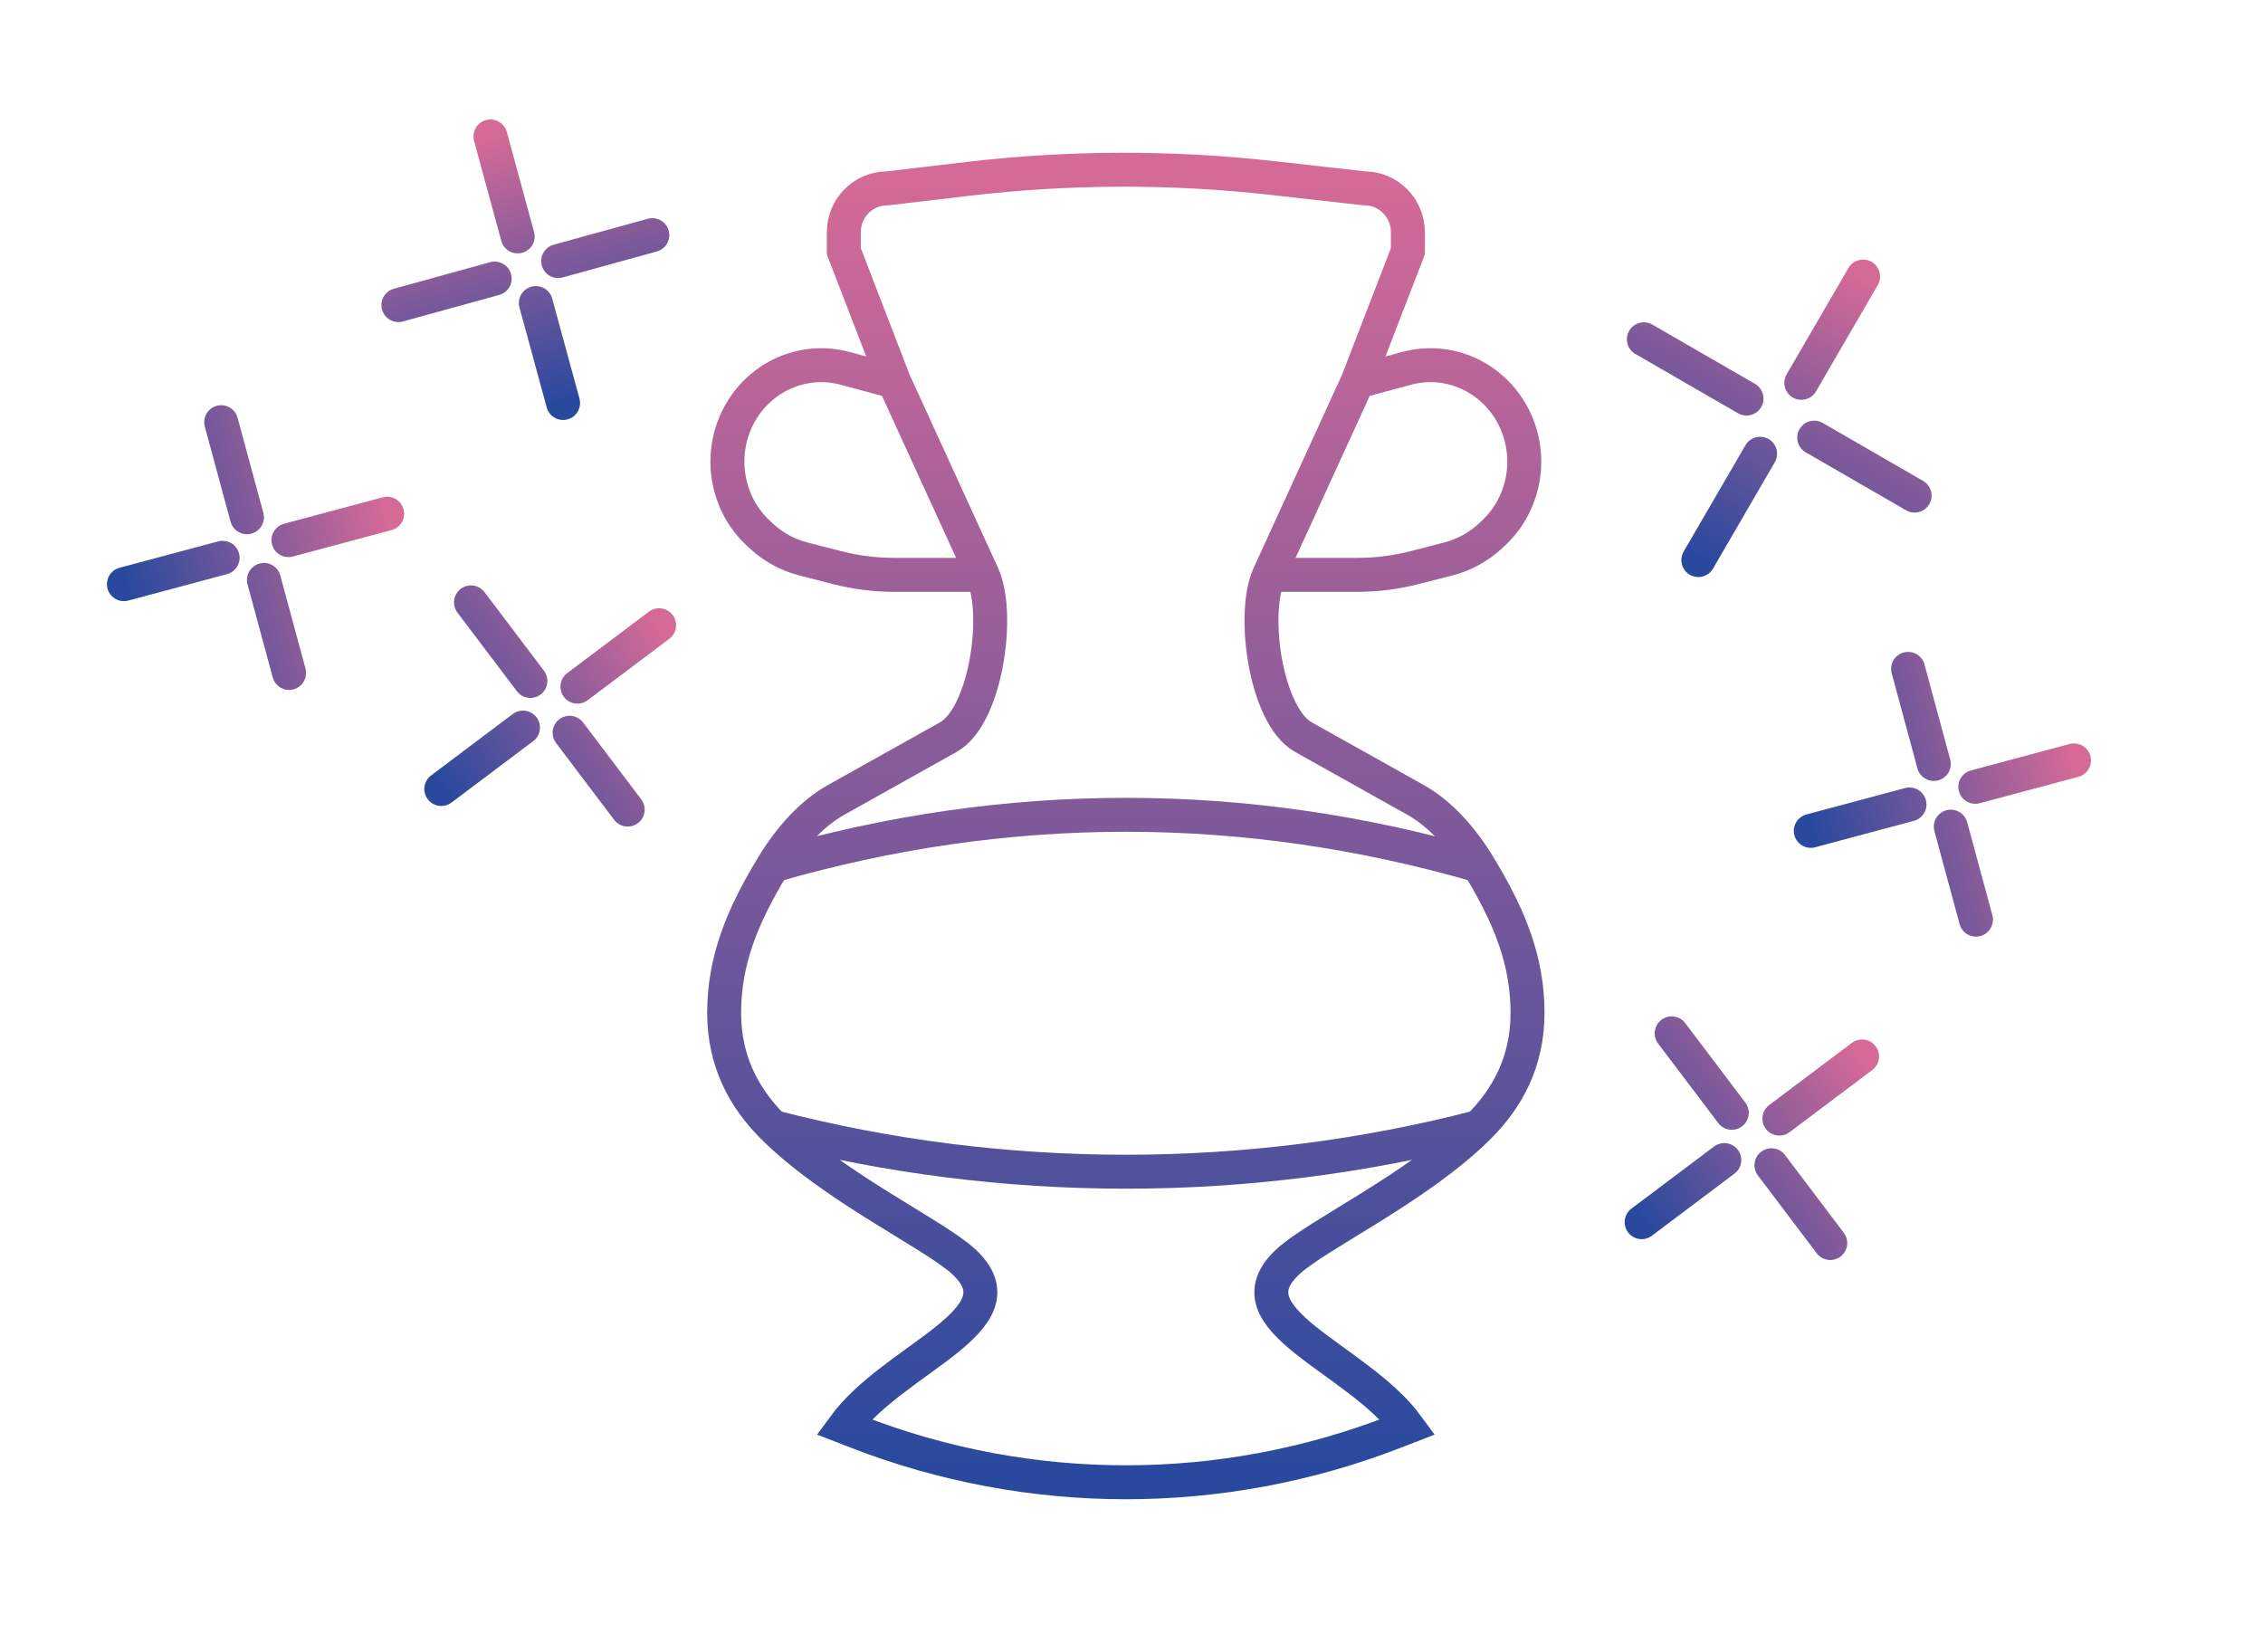 <?xml version="1.0" encoding="UTF-8"?> <svg xmlns="http://www.w3.org/2000/svg" width="200" height="146" viewBox="0 0 200 146" fill="none"><rect width="199.139" height="145.789" fill="none"></rect><path d="M43.344 12.059L44.949 17.948L45.752 20.893M49.765 35.617L48.16 29.727L47.357 26.783M57.651 20.779L52.103 22.308L49.329 23.073M35.211 26.964L40.882 25.401L43.718 24.619" stroke="url(#paint0_linear_68_3530)" stroke-width="3" stroke-linecap="round"></path><path d="M164.659 24.439L161.018 30.704L159.198 33.836M150.096 49.498L153.737 43.233L155.557 40.101M169.211 43.8L163.294 40.384L160.336 38.676M145.282 29.985L151.33 33.477L154.354 35.223" stroke="url(#paint1_linear_68_3530)" stroke-width="3" stroke-linecap="round"></path><path d="M58.252 55.257L53.439 58.876L51.033 60.685M39.001 69.731L43.814 66.112L46.22 64.303M55.475 71.549L52.051 67.022L50.339 64.758M41.625 53.237L45.126 57.866L46.876 60.18" stroke="url(#paint2_linear_68_3530)" stroke-width="3" stroke-linecap="round"></path><path d="M34.216 45.4L28.399 46.957L25.491 47.736M10.95 51.628L16.767 50.071L19.675 49.293M25.55 59.473L24.067 53.994L23.325 51.254M19.55 37.311L21.067 42.913L21.825 45.713" stroke="url(#paint3_linear_68_3530)" stroke-width="3" stroke-linecap="round"></path><path d="M183.298 67.203L177.482 68.76L174.574 69.538M160.033 73.431L165.849 71.874L168.758 71.095M174.633 81.276L173.149 75.796L172.408 73.057M168.633 59.114L170.149 64.716L170.907 67.516" stroke="url(#paint4_linear_68_3530)" stroke-width="3" stroke-linecap="round"></path><path d="M164.565 93.368L159.695 97.029L157.26 98.86M145.085 108.014L149.955 104.353L152.39 102.522M161.756 109.855L158.291 105.273L156.558 102.982M147.74 91.324L151.283 96.007L153.054 98.349" stroke="url(#paint5_linear_68_3530)" stroke-width="3" stroke-linecap="round"></path><path d="M79.017 33.719L74.575 22.208V20.521C74.575 18.381 76.293 16.647 78.412 16.647L85.571 15.805C94.508 14.755 103.535 14.732 112.477 15.736L120.588 16.647C122.707 16.647 124.426 18.381 124.426 20.521V22.208L119.982 33.719M79.017 33.719L74.676 32.552C71.231 31.625 67.595 33.065 65.643 36.127C63.396 39.654 63.994 44.341 67.05 47.152L67.307 47.389C68.36 48.357 69.626 49.047 70.995 49.399L73.953 50.159C75.62 50.588 77.332 50.805 79.05 50.805H86.837M79.017 33.719L86.837 50.805M86.837 50.805C88.434 54.293 87.109 63.3 83.815 65.142L73.927 70.674C71.739 71.898 69.846 73.989 68.317 76.497M119.982 33.719L124.324 32.552C127.769 31.625 131.405 33.065 133.357 36.127C135.604 39.654 135.006 44.341 131.95 47.152L131.693 47.389C130.64 48.357 129.375 49.047 128.005 49.399L125.047 50.159C123.38 50.588 121.668 50.805 119.95 50.805H112.163M119.982 33.719L112.163 50.805M112.163 50.805C110.566 54.293 111.891 63.3 115.185 65.142L125.073 70.674C127.261 71.898 129.154 73.989 130.683 76.497M68.317 76.497C65.571 81.002 64 84.917 64 89.518C64 93.825 65.776 97.064 68.317 99.595M68.317 76.497C89.005 70.515 109.995 70.515 130.683 76.497M130.683 76.497C133.429 81.002 135 84.917 135 89.518C135 93.825 133.224 97.064 130.683 99.595M68.317 99.595C73.709 104.964 82.546 109.079 85.169 111.5C90.735 116.639 79.063 119.941 74.575 126.095L75.718 126.539C91.025 132.487 107.975 132.487 123.282 126.539L124.426 126.095C119.937 119.941 108.265 116.639 113.831 111.5C116.454 109.079 125.291 104.964 130.683 99.595M68.317 99.595C88.592 104.872 110.408 104.872 130.683 99.595" stroke="url(#paint6_linear_68_3530)" stroke-width="3"></path><defs><linearGradient id="paint0_linear_68_3530" x1="43.221" y1="12.093" x2="49.709" y2="35.633" gradientUnits="userSpaceOnUse"><stop stop-color="#D56A97"></stop><stop offset="1" stop-color="#28499E"></stop></linearGradient><linearGradient id="paint1_linear_68_3530" x1="164.528" y1="24.363" x2="150.036" y2="49.464" gradientUnits="userSpaceOnUse"><stop stop-color="#D56A97"></stop><stop offset="1" stop-color="#28499E"></stop></linearGradient><linearGradient id="paint2_linear_68_3530" x1="58.175" y1="55.156" x2="38.967" y2="69.685" gradientUnits="userSpaceOnUse"><stop stop-color="#D56A97"></stop><stop offset="1" stop-color="#28499E"></stop></linearGradient><linearGradient id="paint3_linear_68_3530" x1="34.183" y1="45.278" x2="10.935" y2="51.573" gradientUnits="userSpaceOnUse"><stop stop-color="#D56A97"></stop><stop offset="1" stop-color="#28499E"></stop></linearGradient><linearGradient id="paint4_linear_68_3530" x1="183.265" y1="67.081" x2="160.018" y2="73.375" gradientUnits="userSpaceOnUse"><stop stop-color="#D56A97"></stop><stop offset="1" stop-color="#28499E"></stop></linearGradient><linearGradient id="paint5_linear_68_3530" x1="164.488" y1="93.266" x2="145.05" y2="107.968" gradientUnits="userSpaceOnUse"><stop stop-color="#D56A97"></stop><stop offset="1" stop-color="#28499E"></stop></linearGradient><linearGradient id="paint6_linear_68_3530" x1="99.5" y1="15" x2="99.5" y2="131" gradientUnits="userSpaceOnUse"><stop stop-color="#D56A97"></stop><stop offset="1" stop-color="#28499E"></stop></linearGradient></defs></svg> 